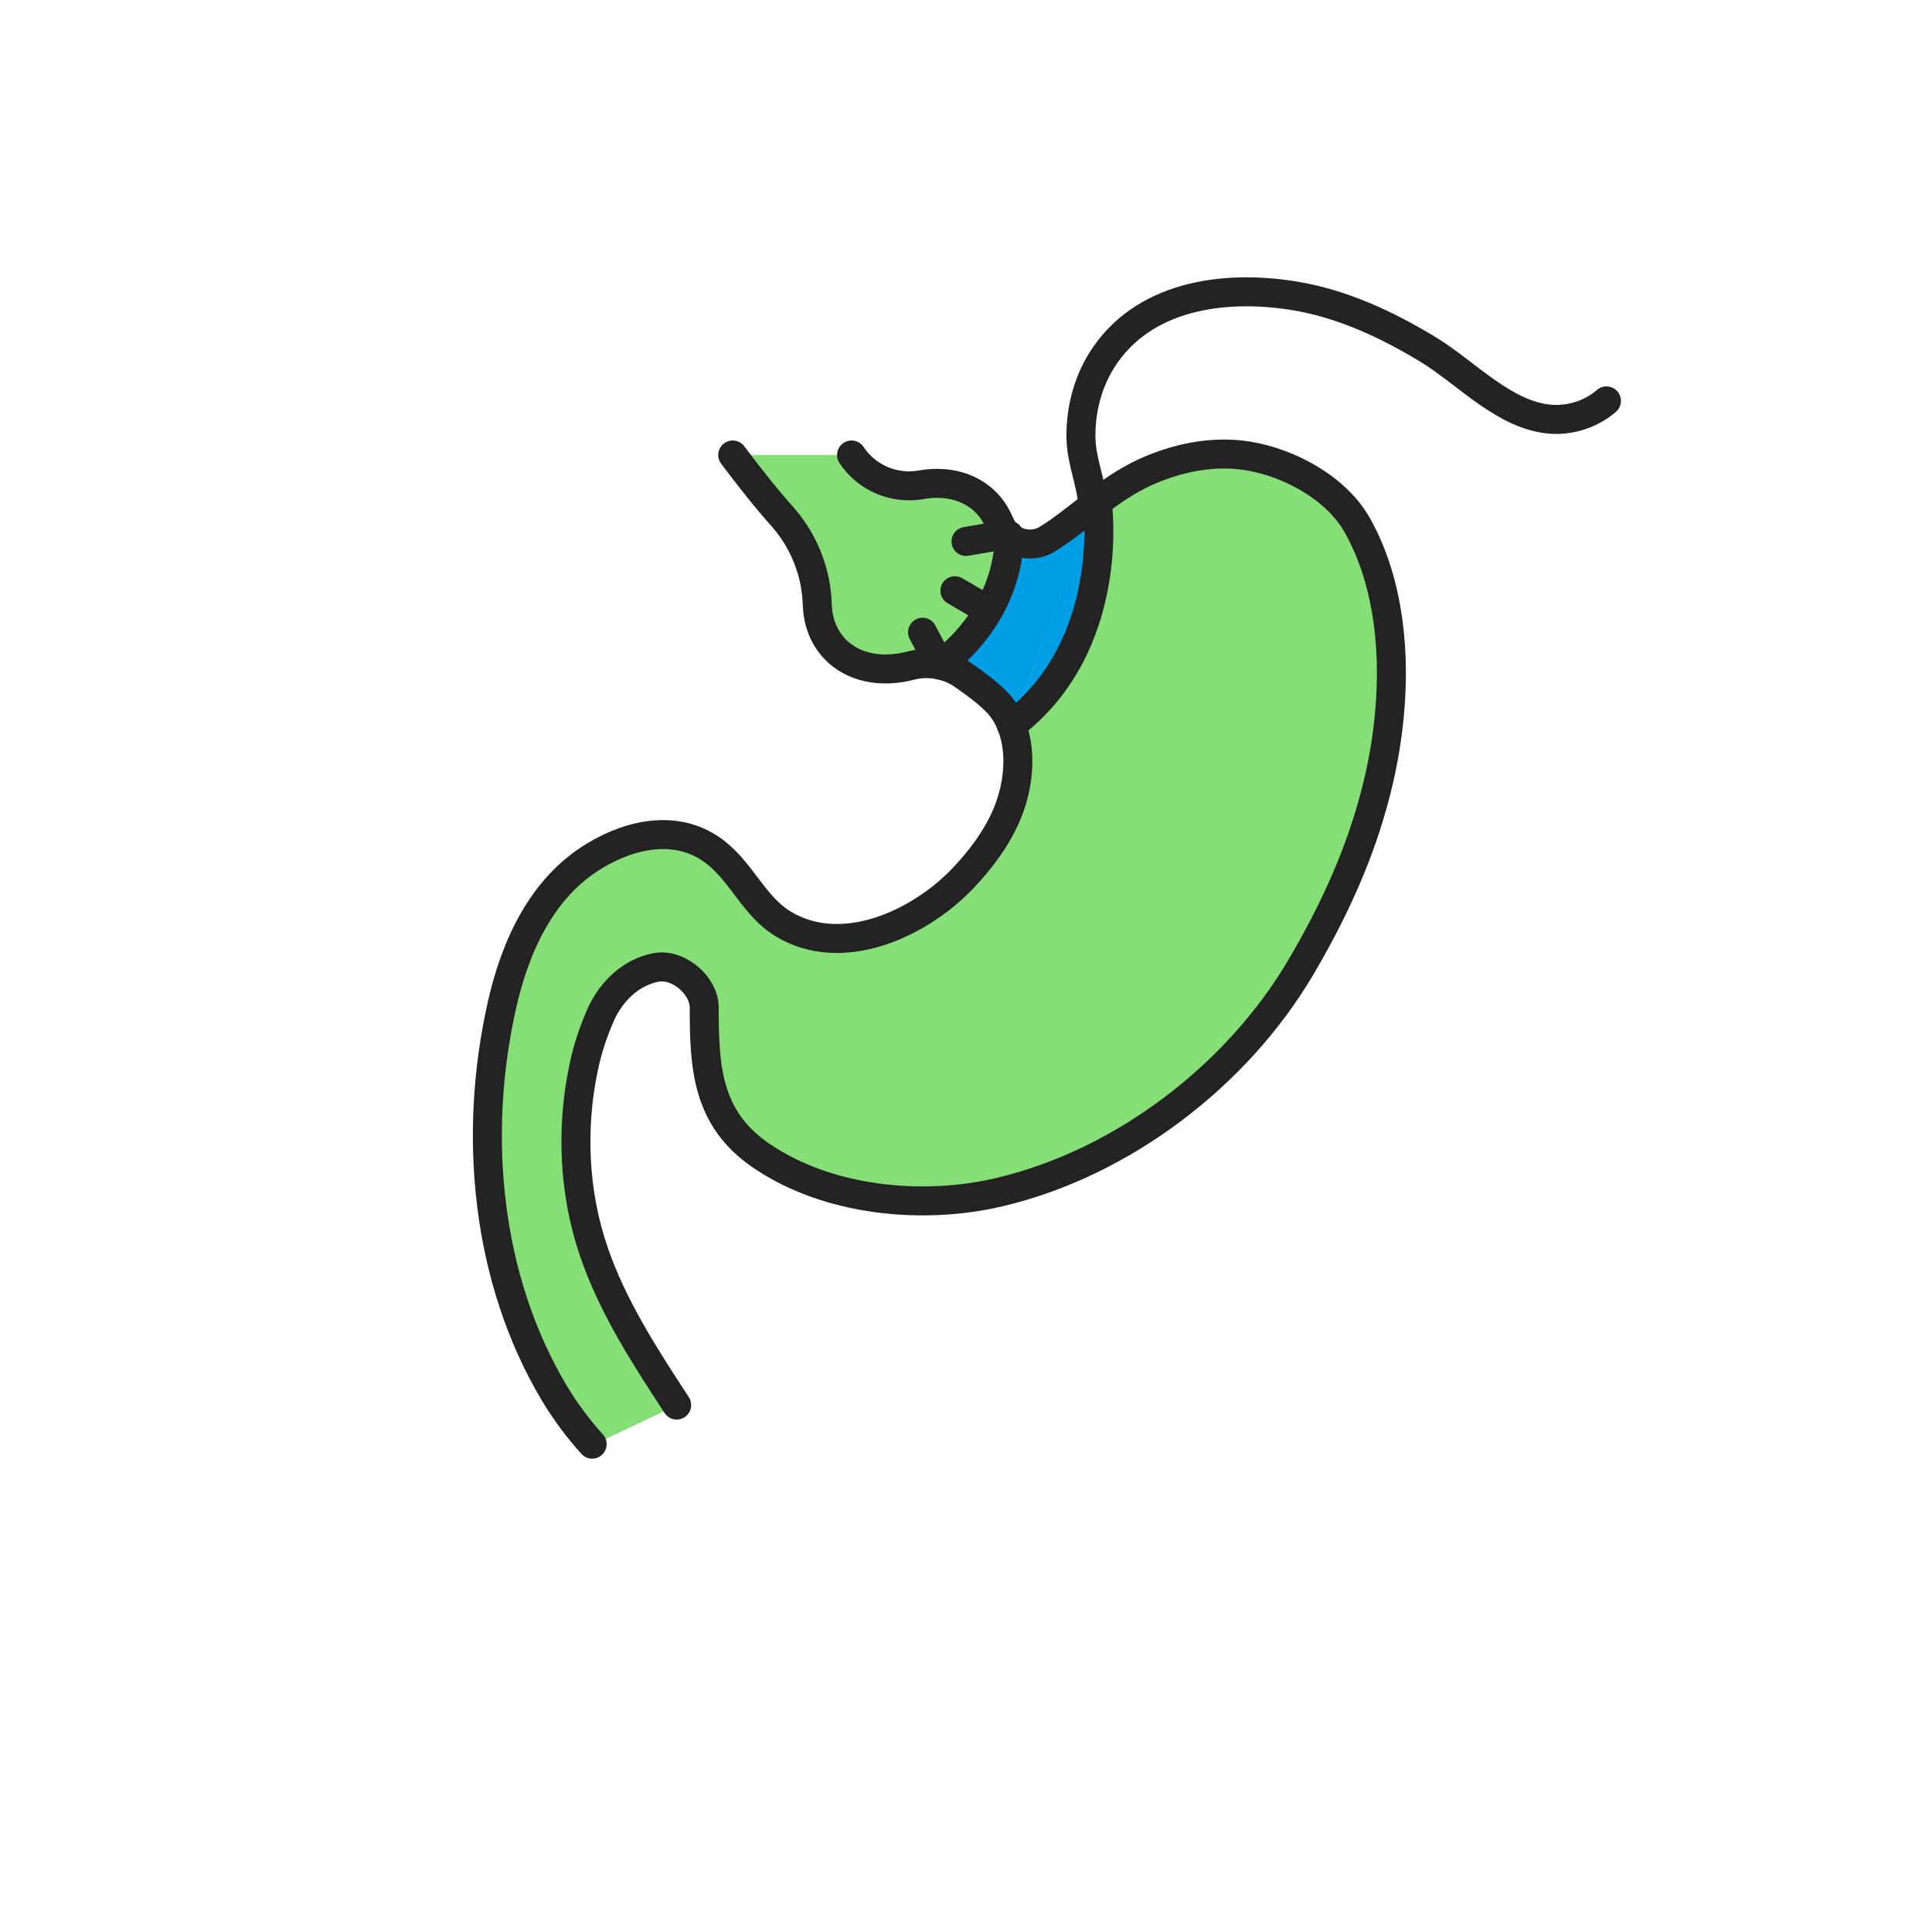 <svg width="400" height="400" viewBox="0 0 400 400" fill="none" xmlns="http://www.w3.org/2000/svg">
<path d="M227.2 104.301C227.2 104.301 231.3 133.601 209.4 150.201L227.2 104.301Z" fill="#009EE5"/>
<path d="M209.4 150.201C208.8 148.701 208 147.301 206.9 146.001C204.7 143.501 202 141.701 199.3 139.801C197.9 138.801 196.3 138.101 194.7 137.801C210.1 126.001 209 110.901 209 110.901C209.7 111.601 210.5 112.101 211.5 112.401C213.4 113.001 215.4 112.801 217.1 111.801C220.4 109.801 223.4 107.401 226.4 105.001C226.7 104.801 227 104.601 227.3 104.301L209.4 150.201Z" fill="#009EE5"/>
<path d="M208.9 110.801C208.9 110.801 210 125.901 194.6 137.701L208.9 110.801Z" fill="#85DE76"/>
<path d="M151.7 94.199H176.7C179.8 98.899 185.4 101.299 190.9 100.399C196.4 99.499 201.5 100.799 204.9 104.399C206 105.599 206.8 106.899 207.4 108.399C207.8 109.299 208.3 110.099 209 110.799L194.7 137.699C193.8 137.499 192.8 137.399 191.8 137.399C190.7 137.399 189.6 137.499 188.6 137.799C182.5 139.399 176.5 138.199 172.7 134.199C170.4 131.799 169.3 128.599 169.2 125.099C169 118.499 166.5 112.199 162.2 107.199C158.7 103.299 155.2 98.999 151.7 94.199Z" fill="#85DE76"/>
<path d="M123 258.999C126.9 270.499 133.6 280.799 140.2 290.899L122.7 299.199C119.8 295.899 117.1 292.399 114.9 288.699C100.6 264.899 98 235.099 104 208.399C106.7 196.299 112.2 183.999 123.2 177.399C131 172.699 140.9 170.799 148.4 176.799C153.7 180.999 156.3 187.799 162.1 191.399C174.4 198.899 190.6 191.299 199.5 181.999C203.2 178.099 206.5 173.699 208.6 168.699C210.9 163.199 211.8 155.999 209.5 150.299C231.4 133.699 227.3 104.399 227.3 104.399C230.4 101.999 233.6 99.699 237.2 98.099C243.9 94.999 251.5 93.399 258.8 94.599C267.4 95.999 277.1 101.299 281.5 109.099C290.6 125.399 289.9 148.299 284.5 166.999C281.1 178.799 275.9 189.899 269.7 200.499C256.5 222.899 232.8 240.999 207.4 246.999C191.5 250.799 171.6 248.899 157.9 239.399C146.7 231.699 146.2 221.099 146.2 208.799C146.2 204.199 140.8 199.599 136.2 200.499C131 201.599 127 205.399 124.9 209.999C123.3 213.499 122 217.399 121.2 221.399C118.3 233.599 118.9 246.999 123 258.999Z" fill="#85DE76"/>
<path d="M208.9 110.801C208.9 110.801 210 125.901 194.6 137.701" stroke="#232323" stroke-width="6" stroke-miterlimit="10" stroke-linecap="round" stroke-linejoin="round"/>
<path d="M227.2 104.301C227.2 104.301 231.3 133.601 209.4 150.201" stroke="#232323" stroke-width="6" stroke-miterlimit="10" stroke-linecap="round" stroke-linejoin="round"/>
<path d="M226.3 105.299C226.3 105.199 226.3 105.099 226.3 104.899C226 99.999 223.9 95.599 223.8 90.699C223.7 85.099 225.1 79.399 228.1 74.599C236.5 61.199 253.2 58.899 267.7 61.199C277.8 62.799 287.2 67.199 295.9 72.499C303.7 77.299 311.6 86.099 321.1 86.799C325.2 87.099 329.5 85.699 332.6 82.999" stroke="#232323" stroke-width="6" stroke-miterlimit="10" stroke-linecap="round" stroke-linejoin="round"/>
<path d="M140.1 290.9C133.5 280.8 126.8 270.5 122.9 259C118.8 247 118.2 233.6 120.8 221.2C121.6 217.2 122.9 213.4 124.5 209.8C126.7 205.1 130.7 201.3 135.8 200.3C140.4 199.4 145.8 204 145.8 208.6C145.8 220.9 146.3 231.5 157.5 239.2C171.3 248.7 191.1 250.6 207 246.8C232.4 240.8 256.1 222.7 269.3 200.3C275.5 189.8 280.8 178.6 284.1 166.8C289.5 148 290.2 125.2 281.1 108.9C276.8 101.1 267 95.8 258.4 94.4C251.1 93.2 243.5 94.8 236.8 97.9C233.2 99.6 230 101.8 226.9 104.2C226.6 104.4 226.3 104.6 226 104.9C223 107.2 220 109.7 216.7 111.7C215 112.7 213 112.9 211.1 112.3C210.2 112 209.3 111.5 208.6 110.8C207.9 110.1 207.4 109.3 207 108.4C206.4 107 205.6 105.6 204.5 104.4C201.1 100.7 196 99.4 190.5 100.4C185 101.3 179.4 98.9 176.3 94.2" stroke="#232323" stroke-width="6" stroke-miterlimit="10" stroke-linecap="round" stroke-linejoin="round"/>
<path d="M151.7 94.199C155.3 98.999 158.7 103.299 162.2 107.199C166.5 112.199 169 118.499 169.2 125.099C169.3 128.499 170.4 131.699 172.7 134.199C176.5 138.299 182.5 139.399 188.6 137.799C189.7 137.499 190.8 137.399 191.8 137.399C192.8 137.399 193.7 137.499 194.7 137.699C196.3 138.099 197.9 138.699 199.3 139.699C202 141.599 204.7 143.499 206.9 145.899C208 147.199 208.8 148.599 209.4 150.099C211.7 155.899 210.8 162.999 208.5 168.499C206.4 173.499 203.1 177.899 199.4 181.799C190.5 191.199 174.3 198.799 162 191.199C156.2 187.599 153.6 180.799 148.3 176.599C140.7 170.499 130.8 172.499 123.1 177.199C112.1 183.799 106.6 196.099 103.9 208.199C97.9 234.899 100.6 264.699 114.8 288.499C117.1 292.299 119.7 295.799 122.6 298.999" stroke="#232323" stroke-width="6" stroke-miterlimit="10" stroke-linecap="round" stroke-linejoin="round"/>
<path d="M194.6 137.698L191 130.898" stroke="#232323" stroke-width="6" stroke-miterlimit="10" stroke-linecap="round" stroke-linejoin="round"/>
<path d="M204.4 126.201L197.7 122.301" stroke="#232323" stroke-width="6" stroke-miterlimit="10" stroke-linecap="round" stroke-linejoin="round"/>
<path d="M207.6 110.801L200 112.101" stroke="#232323" stroke-width="6" stroke-miterlimit="10" stroke-linecap="round" stroke-linejoin="round"/>
</svg>
